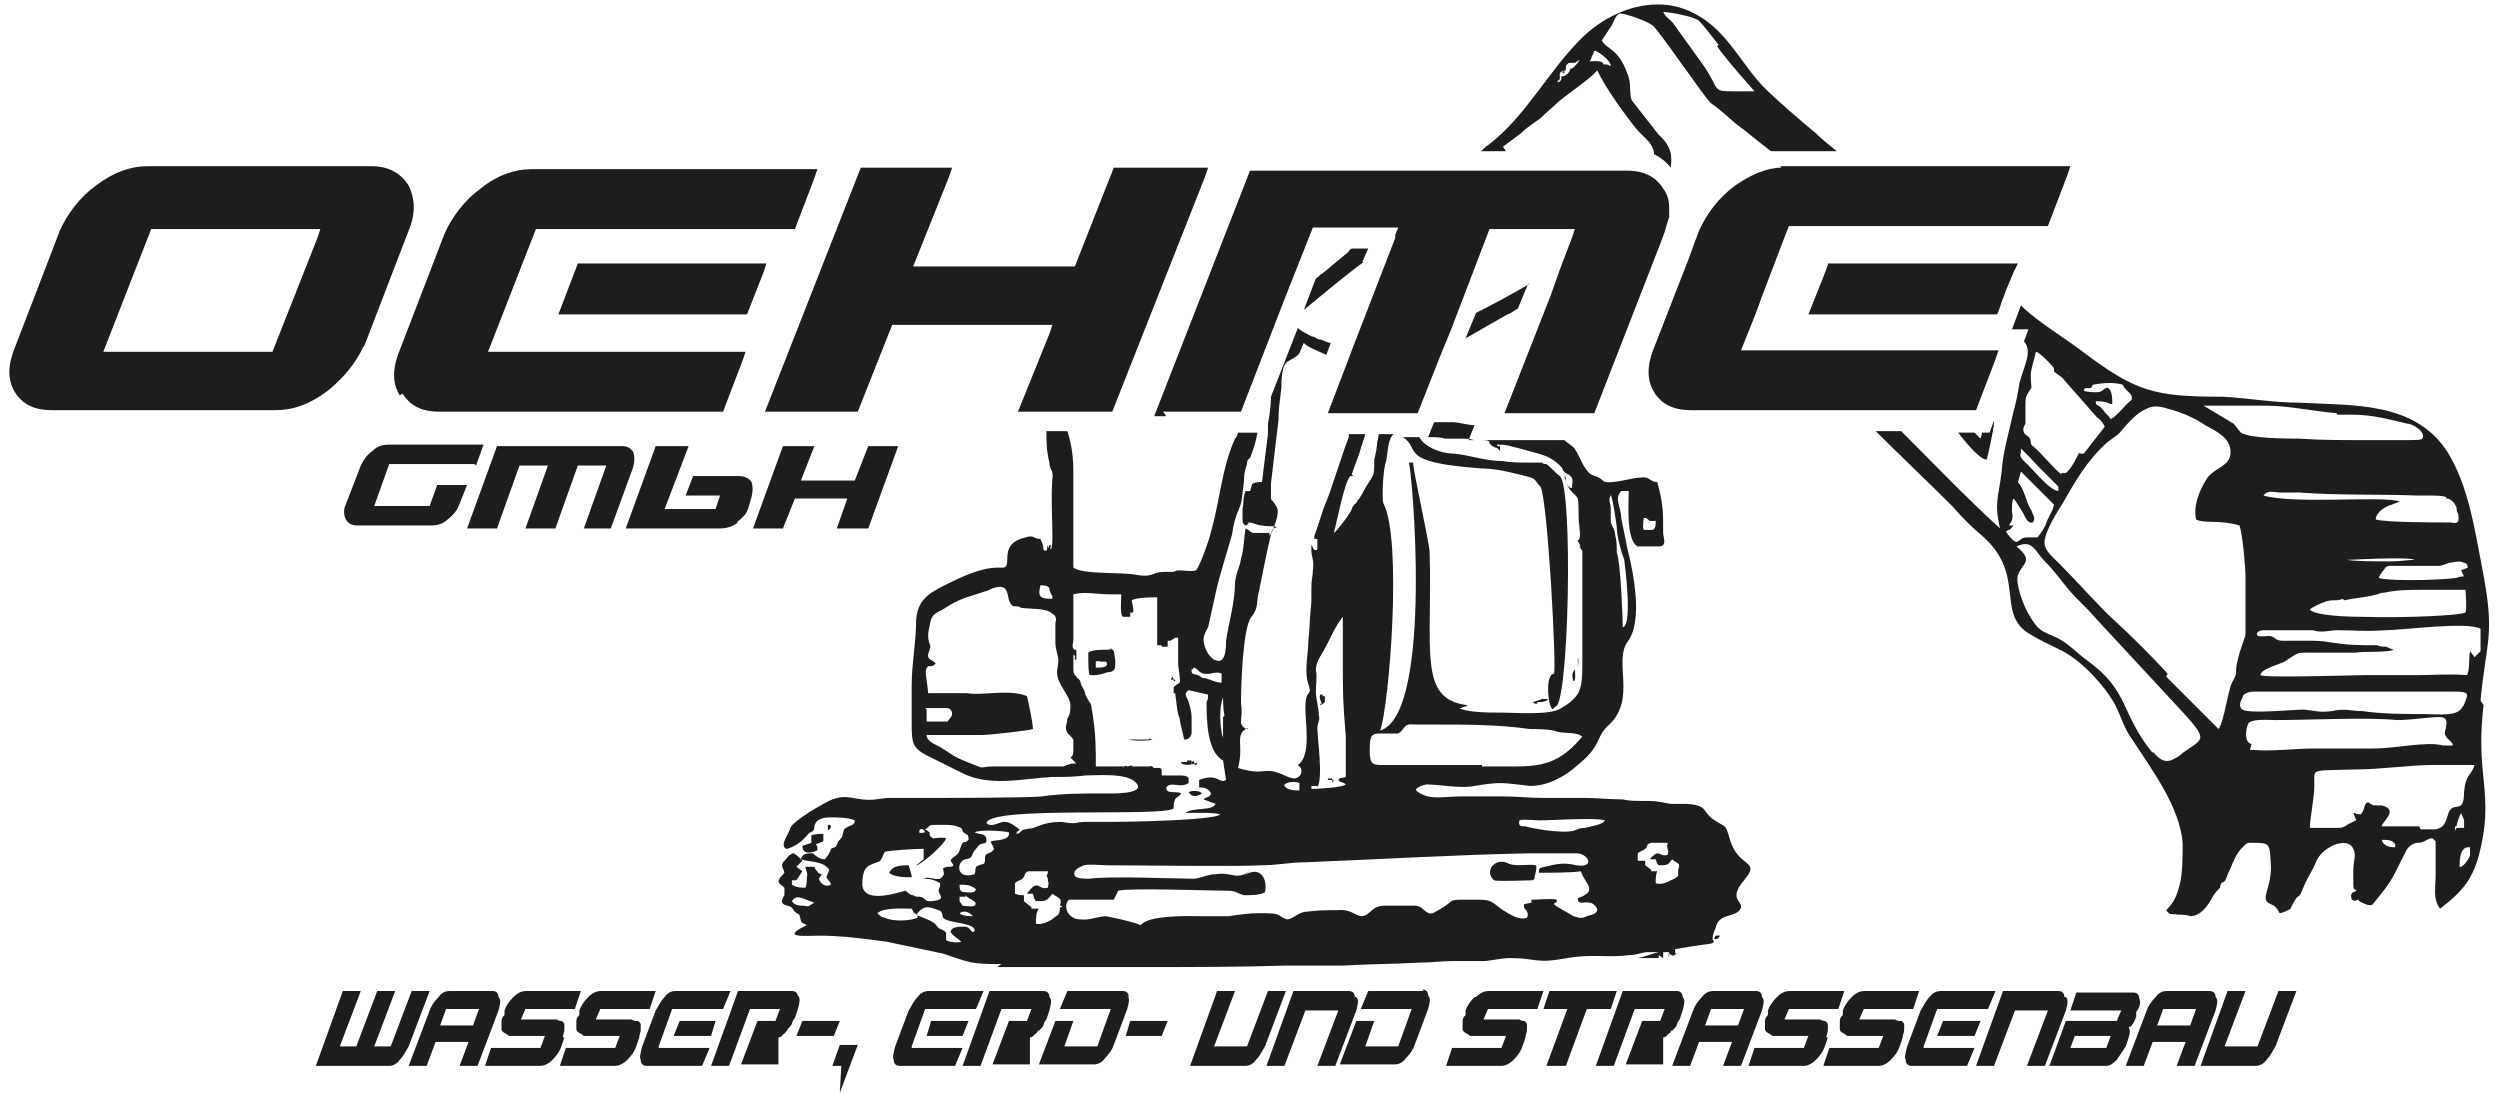 <?xml version="1.0" encoding="UTF-8"?>
<svg id="Ebene_1" xmlns="http://www.w3.org/2000/svg" version="1.1" viewBox="0 0 167 73">
  <!-- Generator: Adobe Illustrator 29.3.1, SVG Export Plug-In . SVG Version: 2.1.0 Build 151)  -->
  <defs>
    <style>
      .st0 {
        fill: #1d1d1b;
      }
    </style>
  </defs>
  <path class="st0" d="M89,52.3h0s0,0,0,0h0v-.3c-.2,0-.3,0-.3,0,0,0,0,0,0,.1h0c.2,0,.2,0,.4,0Z"/>
  <path class="st0" d="M88.2,47.1c0,0,.1,0,.3-.2h0s0,0,0,0v-.2s0,0,0,0h0s0,0,0,0c0,0,0,0,0,0,0,0,0,0,0,0,0,0,0-.2,0-.2-.1,0,0,0-.2,0,0,0,0,0,0,0,0,0,0,0,.1-.1,0,0,0,0,0,0,0,0,0,0,0,0,0,0-.1,0-.2,0-.1.1,0,.4.1.6,0,0,0,0-.1,0Z"/>
  <path class="st0" d="M91,17.5l.4-.9h-1.1c0,0-.2.1-.2.2-.6.5-1.2,1-1.8,1.5-.1,0-.2.2-.4.3l-.8,2.1h0c1.1-.9,3-2.5,4-3.2h0Z"/>
  <path class="st0" d="M105.4,43.3c0-.1,0-.1,0-.3,0,0,0,0,0,0,0,.2,0,1.3,0,1.6h0s0,0,0,0c0,0,0,0,0,0,0,0,0,0,0,0,0-.3.1-.3,0-.7,0-.2,0-.3,0-.5,0,0,0-.1,0-.1Z"/>
  <path class="st0" d="M100.4,9.8c.4-.3.8-.6,1.2-.9.4-.4.9-.7,1.3-1,.4-.4.8-.7,1.2-1.1.7-.6,2.1-1.5,2.6-2.1.5,1.1,1.8,2.9,2.6,3.9.6.7,1.1.9,1.2,1.7,0,0,0,0,0,0,.4.2.8.5,1.1.9,0,0,0,0,0,0,.1-.7.1-1.4-.8-2.2l-1.8-2.3c-.2-.5,0-1.2-.3-1.8-.6-1.7-1.4-1.6-1.7-2.2h0c.2-.3.4-.6.6-.9.2-.3.3-.8.6-.9.4,0,1.8.5,2.2.8.4.3,3.6,5,3.9,5.2.6.4,1.1.9,1.7,1.4.7.5,1.5,1.2,2.3,1.8,0,0,0,0,0,0,.3,0,.7,0,1,0h3.4c-.5-.4-1-.8-1.4-1.2-1.2-1-2.5-2.1-3.6-3.2-1.1-1.2-1.8-2.5-2.9-3.6-1.2-1.2-2.6-1.8-4-1.8h-.1c-1.8,0-3.7.9-5.1,2.3-2.2,2.2-3.7,5.2-6.2,7.1-.2.1-.3.3-.5.4h1.7ZM114.7,3.1c.1.1.2.3.3.4.7.9,1.5,1.8,2.2,2.6,0,0,0,0,0,0,0,0,0,0,0,0-.2,0-1.1,0-1.3,0,0,0,0,0,0,0-.8,0-1,0-1.2-.2-.2-.2-.3-.7-1.1-1.8,0,0,0,0,0,0l-1.8-2.5c-.2-.3-.5-.4-.7-.8.4,0,2.1.3,2.4.6.3.3,1,1.2,1.3,1.6ZM106.5,3.4s0,0,.1,0c.4.2,1,.7,1,1,0,0,0,0,0,0,0,0,0,0,0,0-.2,0,0-.1-.5-.1,0,0,0,0,0,0,0,0,0,0,0,0,0-.3-.7-.2-.9-.2,0,0,0,0,0,0l.3-.7ZM104.3,4.8s0,0,0,0c.2,0,.1,0,.1-.1h.2c0-.2,0-.2,0-.2,0,0,0,0,0,0,0,0,0,0,0,0,0,0,0,0,0,0,0,0,0,0,0,0,0-.2.1-.2.2-.3.1,0,.3,0,.4,0h0s0,0,0,0l.3-.2c0,.1-.4.6-.6.6h0c0-.1,0-.1,0-.1h0c0,.3-.2.5-.5.6h-.1c0-.1,0-.1,0-.1h0c0,.2,0,.2,0,.2,0,0,0,0,0,0,0,0,0,0,0,0,0,.1,0,.2-.2.3-.2-.2.1,0,.1-.3,0-.2-.1-.4.3-.5v.2Z"/>
  <path class="st0" d="M132.4,28.9h0c0,.1-.1.4-.1.4h0c-.1-.1-.3-.3-.4-.4h-1.1c.7.9,1.5,1.8,1.9,1.8,0,0,0,0,0,0,0,0,0,0,0,0,.1-.2.5-2.2.5-2.4v-.2s0,0,0,0l-.3.8h-.5Z"/>
  <path class="st0" d="M102.1,19h0c-1.2.7-2.3,1.3-3.5,1.9h0s-.7,1.7-.7,1.7c.9-.5,1.9-1.1,2.8-1.6.1,0,.4-.2.7-.4l.7-1.7Z"/>
  <path class="st0" d="M165.7,46.8c.4-4.2,1-4.3.1-8.9-.5-2.6-.9-5.4-2.3-7.7-2.2-3.4-6.3-3.1-9.9-3.3-1.7,0-3.4-.3-5.1-.4-4.6,0-5.8-.3-9.5-3.1-1.2-.9-2.7-1.8-3.8-2.8,0,0-.1-.1-.2-.2l-.6,1.6h1.1l-.3.8h0c.6.7,0,1.6-.3,2.8-.1.6-.2,1.2-.4,1.9-.3,1.4-.7,2.6-.8,4.1-.2,1.6-.5,2-.1,3.7-2.3-2.1-4.4-4.3-6.6-6.5h-1.7c1.7,1.7,3.5,3.4,5.2,5.1.6.7,1.1,1.2,1.8,1.8,3.1,2.6,1,5.2,3.2,6.6.8.5,1.5.8,2.3,1.2,1.3.7,2.8,2.3,3.5,3.6.4.8.6,1.6,1.2,2.4,1.3,2,3.1,4.4,3.3,6.8,0,.8,0,2.1-.2,2.8-.2.8-.4,1.2-.9,1.7.3.4.3.2.8.3.2,0,.6,0,.8.1.7,0,1.2-.7,1.5-1.3.2-.3.3-.4.5-.6,0,0,0-.2.1-.3,0-.1.2,0,.3-.3.1-.3.2-.5.3-.7.2-.5.4-1,.8-1.4.3-.3.3-.3.6-.3,1.3,0,1.2,0,1.3,1.6,0,1.6-.8,2.2,0,2.5.5.2.5.6.6.6.1,0,.6-.2.7-.3.1-.2.4-.8.5-.8.2-.1.3-.5.4-.7.2-.5.6-1.1.8-1.6.4-1.1,2.5-2,2.6-.5,0,.3-.1.6-.1,1,0,.3,0,.6,0,.9,0,.6.1.3.2.5,0,.1-.5,0-.3.6.2.1.2.1.4,0,.1,0,0,0,.1.1.2.1.7.4.9.2,1.5-1.8,1.3-1.8,2.2-3.5.1-.3.5-.6.8-.6.5,0,.6-.3,1-.3l.2.2c0,.8,0,1.5,0,2.3,0,.7-.2,1.6.3,2.2,1.4-1.1,2.1-1.8,2.6-3.6.5-2,.5-3.1.3-5.1-.2-1.8-.2-3.1,0-4.9ZM149.8,46.6c0-.2.3-.4.8-.4.6,0,1.3,0,2,0,1.4,0,2.8,0,4.2,0,1.4,0,2.8,0,4.2,0,.7,0,1.4,0,2.1,0,0,0,.4,0,.7,0,.4,0,.8,0,.9.1,0,0,.1,0,.1.2,0,0-.2.7-.3.7-.3.7-1.6.5-2.6.5s-2.8,0-4.1-.2c-.7,0-1.2-.2-2,0-.9.1-1,0-1.9-.1-.7,0-3.7.3-4.1,0-.2-.1-.2-.4-.1-.6ZM156.6,40.1s0,0,0,0c.9-.2,1.7-.2,2.5-.5,0,0,0,0,.1,0,1-.2,1.6-.2,2.6-.2h0s0,0,0,0c.5,0,2.6,0,2.9,0,0,.2.1,1.3,0,1.5-.1.2-4,.4-7,.3-1.8,0-3.3-.2-3.4-.5.1-.1.7-.4,1-.5.6-.2.7,0,1.2-.2ZM156.7,37.4c.4,0,1.9-.1,3.1-.1.7,0,1.3,0,1.5.1-.4,0-1,.1-1.6.1-1.1,0-2.3,0-2.9-.1ZM165,43.5c-.1.5,0,1.1-.2,1.6-1.1-.1-2.3,0-3.4,0-1.2,0-2.3,0-3.5,0-.8,0-6.6.2-6.9,0,0-.4,1.2-.7,1.6-.9,1.1-.7.7-.6,2.1-.6h2.6c.5-.1,2.3,0,2.6-.2,0,0,0,0,0,0,0,0-.1,0-.5-.2,0,0,0,0,0,0-.2,0-.4,0-.6-.1,0,0,0,0,0,0-1.3,0-1.9,0-3.2-.2-.5-.1-1-.1-1.5-.1-.5,0-1.1,0-1.6,0-.7,0-.4-.4-1.2-.3-.2,0-.3,0-.4,0-.3-.1-.1-.4.3-.4h3.3c.6.2,1.1,0,1.6,0,1.6,0,1.5.1,3.2,0,1.2,0,5.5-.6,6.4-.1v1.5s-.4.4-.4.4ZM164.9,37.9h0l-.5.2.2.4c0,0-.3,0-.5.1-1.4.2-4.9.2-5.2,0,0-.1.3-.5.4-.6,0-.1.2-.2.3-.2.1,0,.3,0,.4,0,0,0,0,0,.1,0,.6,0,1.2,0,1.8,0,0,0,0,0,0,0,.5,0,.8,0,1,0,.2,0,.4-.1.7-.2.2,0,.7-.2,1,0,.2,0,.3.2.2.5ZM163.4,33.3c.1,0,.2,0,.3.1.2.1.3.3.4.5,0,.1,0,.3.1.4.1.6,0,.7-.5.6-1,0-4.4,0-5-.2,0-.5.7-.9,1.1-1l.5-.2h0,0c-1.1-.4-7.1.2-9.1-.4.3-.4.7-.2,1.1-.2,0,0,0,0,0,0,.4,0,.9,0,1.3,0,2.6.2,5.2.1,7.8.2.2,0,.5,0,.7,0,.6,0,1,0,1.3.1ZM156.1,27.7c.4,0,.7,0,1,0,1.4,0,2.4.3,3.7.6.4,0,1.3.6,1,1,0,.1-.6.1-1.2.1-1.1,0-2.5,0-2.8,0-1.4,0-2.8,0-4.2-.1-.8,0-3.3,0-3.9-.4-.2-.2-.3-.4-.5-.6l-2-1.2c1.3,0,2.8,0,4.1,0,0,0,0,0,.1,0,1.5,0,3.3.4,4.7.5ZM134.9,29.9c.1,0,1.1,1.1,1.3,1.3l1.3,1.3s0,0,0,0c0,.1,0,.2,0,.3,0,0,0,0,0,0-.6,0-2-1.8-2.2-1.9-.3-.3-.4-.4-.3-.7,0,0,0-.2,0-.3ZM134.2,35.1c.2-.3.3-.5.2-.9,0,0,0-.1,0-.2,0-.2,0-.5.1-.7.2.2.4.6.6.9,0,0,0,0,0,0,.2.3.3.8.7.7.2-.3,0-.5-.1-.8-.4-.6-.4-1.3-.9-1.9,0,0,0,0,0,0l.2-.7,2.2,2.2c0,.3-.4.9-.5,1.2,0,.2-.5.9-.6,1-.3,0-.4,0-.7,0-.4,0-.4.2-.7.3-.2,0-.6-.5-.7-.7.3-.2.2,0,.5-.4ZM139.8,25.7c.5-.1,1.4-.2,2,0,.1.2.1.2.3.4.3.3.3.3.3.5,0,0,0,0,0,0,0,0,0,0,0,.1-.4.3-1,1.1-1.4,1.3-.2-.3-.3-.3-.5-.6-.4-.5-.5-.2-.5-.6.9,0,.8.2,1.1.2,0,0,0,0,0,0,0-.4,0-.9-.3-1.1-.3,0-.3.3-.7.3-.2,0-.7,0-.9-.1,0-.3.3-.1.5-.2ZM138.8,25.6h0c0-.3-.4-.7-.7-.8h0c.2,0,.6.5.7.8ZM137.2,24.8c.3.3.5.3.7.6l2.2,2.5c.2.1.4.4.5.6l-1.4,1.8h-.3c0-.1,0-.1,0-.1h0c-.1.2-.5,1.1-.9,1.4h-.3c0-.1,0-.1,0-.1h0s0,.2,0,.2c-.8-.7-1.2-1.3-1.9-1.9-.2-.1-.1-.3-.2-.5-.1-.2-.3-.2-.4-.4-.1-.3,0-.4.1-.6h0c0-.2,0-.4,0-.7,0-.2,0-.4,0-.6,0-.6.1-.6.4-1.1,0-.2-.1-.9,0-1.2,0-.1.3-1.1.3-1.2.2,0,1.1.9,1.2,1.1ZM143.8,50.3c-2.2-2.7-1.5-4.1-4.4-6.2-.7-.5-1.2-1.1-2-1.5-1.1-.5-1.2-.4-1.9-1.6-.3-.5-.9-2-.7-2.6.3-.8,1.1-.9-.1-1.9,1.1-.5,1.2.3,1.9,1,.7.7,1,1.2,1.6,1.9.5.6,1.2,1.2,1.7,1.8l5.1,5.5c2.7,2.9,2.3,2.5.8,3.6-.3.3-.6.4-.8.5-.4.1-.7,0-1.2-.6ZM144.8,45h0c-1.2-1.3-2.3-2.4-3.5-3.5-1.2-1.1-2.3-2.4-3.5-3.6-.5-.6-1.4-1.1-1.2-1.9.1-.6.8-1.8,1.2-2.4.8-1.4,1.6-2.8,2.8-3.9.3-.3.7-.5,1-.8.6-.7,1.1-1.3,1.8-1.6.4-.2.8-.2,1.4,0,.8.2,1.8.6,2.5,1.1.7.4,1.7.8,1.7,1.8,0,1-1.1,1-1.6,1.8-.5.8-.9,1.8-.7,2.7.6.3,1.5,0,2.9.4.2.6.4,2.7.4,3.5v3.8c-.1.4-.4,1.1-.5,1.6-.3,1.1.1.7-.4,1.6-.3.6-.5,2.5-.9,3.1l-3.5-3.5ZM150.4,49.7c-.5-.1-.4-1-.2-1.4,0,0,0,0,0,0,.3-.3,1.4-.2,1.8-.2h0c2.1,0,6.3-.2,8.1,0,1,0,2.1-.2,2.8-.2.4,0,.6.1.5.6,0,.3-.2.4,0,.7,0,.1.6.5.4.6,0,0-.3,0-.6,0-1.1-.3-3.1.2-4.7.2-1.4,0-2.7,0-4.1,0-.8,0-2.8.2-3.8.1-.1,0-.3,0-.3,0ZM160,56.6c-.4,0-.8-.1-.9-.5.4,0,.7,0,.9.3v.2ZM161.6,55.2c-.3,0-2.3,0-2.5,0h0c0-.3,1.2-1.1,0-1.4,0,0,0,0-.1,0,0,0-.2,0-.3,0,0,0,0,0-.1,0-.1,0-.4-.2-.4-.2,0,0,0,0,0,0,0,0,0,0,0,0-.3,0-.2.5-.5.8-.3,0-.4-.1-.5-.1h0s0,0,0,0l.2.5c0,0-.1,0-.2.1,0,0-.1,0-.2.1,0,0-.1,0-.2.1-.3.2-.4.2-.7.2,0,0,0,0,0,0-.3,0-.6,0-.9,0-.3,0-.6,0-.9,0,0-.7.3-1.9.3-2.9,0-1.1-.3-.9,2.7-1,1.8,0,3.6-.3,5.3-.3h2.7c-.2.7-.6.6-.7,1.8,0,1.7-.8.4-1.1,1.6-.2.7-.4.8-.8.9-.2,0-.5,0-1,0ZM164.3,57.9c0-.4,0-1.4.7-1.3v.5c0,.2-.5.9-.7.8ZM164,55.5s0,0,0,0c0-.2,0-.1,0-.3h.1c0,0,0,0,0,0h0c0-.2.2-.7.3-.9,0,.1.2.4.2.5v.5c-.2,0-.2,0-.3,0-.1,0-.1,0-.2,0Z"/>
  <path class="st0" d="M66.6,64.6c3.3,0,6.6,0,9.8,0,3.2,0,6.4,0,9.5-.1,1.3,0,2.4,0,3.8,0,1.7-.1,3.4-.1,5.2-.2.7,0,1.4-.1,2.1-.1.7,0,1.4,0,2,0,.6,0,1.2-.2,1.9-.2,1.8,0,1.6.4,3.8,0,1.7-.3,2.6,0,4.2-.2.4,0,.8-.2,1.2-.2,0,0,1,0,.7,0-.4.1-.9.3-1.4.4h0c0,0,1.2,0,1.4,0v-.2s.3.2.3.2v-.4c.1,0,.4,0,.4,0,0,.1-.1.3,0,.3v-.2c.4.3.3,0,.6,0,.1,0,.7,0,.7,0-.2,0-.7,0-.9,0v-.3c.6-.1,1.2-.2,1.9-.3,1-.1.6-.2.6-.4,0-.2.1-.5.2-.7.2-1,1.2-.7,1.6-1.2.4-.5-.5-.6-.1-1.4.2-.5,1-1.1.8-1.5-.2-.4-.9-.5-1.3-1.7-.4-1.3-.2-.8-1.2-1.5-.7-.5-.3-.9-1.7-1-.3,0-.7,0-1.1,0-1.1-.2-.9-.2-2-.2-.4,0-.8,0-1.2-.1-.8,0-1.8-.1-2.5-.1-1,0-1.8,0-2.8,0-1,0-1.7-.1-2.7-.1-.4,0-.9,0-1.3,0-.6,0-1.1,0-1.6,0-1.1,0-2.1.3-2.9-.4-.1-.2.6-.4.7-.4.9,0,2.3.3,3.2.1,1.8-.3,1.9-.2,3.7,0,1.2,0,2.3-.6,3.2-1.4,1.7-1.4,1.1-1.8,2.1-2.7,1.8-1.7.3-4.2,1.2-5.5,1.1-1.4.4-4.7,0-6.3-.1-.6-.3-1.4-.4-2,0-.7-.5-1.3,0-1.8.3,0,.2,0,.5,0,0,.8-.2,3.3.6,3.7.1,0,1.2,0,1.4,0,.6,0,.3-.6.3-.9,0-1.4,0-2-.4-3.4-.5,0-.5-.4-1.1-.3-.5,0-1.8.4-2.3.3-.2,0-.3-.2-.5-.3-.2-.1-.3-.1-.5-.2-.5-.3-.8-1.3-1.1-1.7-.1-.2-.5-.4-.7-.6h-6.4l.4-1c-.5,0-1-.2-1.5-.2-.5,0-.8,0-1.2,0l-.4,1h0c.4,0,.9,0,1.1.1.4,0,.6,0,1,0,.4,0,.6,0,1,.1.9,0,1,0,1,.2,0,0,0,0,0,0,0,0,.1.2.4.3.2,0,.3.3.3.2,0-.3,0,0,0-.2,0,0,0,0,0,0,0,0,0,0,0,0,0,0,0,0,0,0,0,0,0,0,0-.1,0,0,0,0,0,0,0,0,0,0,0,0,0,0-.1,0-.2,0,0,0,0,0,0,0,.1-.3,0,0,.3-.1.4,0,1.7.4,2.1.5.7.2,1.2.3,1.8.9.1.1.2.2.2.3,0,0,0,0,0,0,0,0,.1.2.4.3,0,0,.1.1.2.2.1.2,0,.5,0,.7-.2,0-.3-.2-.4-.5,0,0,0,0,0-.1,0,0,0-.2-.1-.2,0,.1.2.6.3.8,0,0,0,0,0,0,.2.3.5.5.6.7,0,0,0,0,0,0,.1.7,0,1.2.1,1.8,0,.3.1.6,0,.9-.1.2-.2,0,0,.3.2.5,0,.1,0,.2,0,0,0,0,.2.3,0,0,0,0,0,0v7.7c0,1.1-.1,1.7-.5,2.1,0,0-.1.1-.2.2,0,0,0,0,0,0-.2.2-.4.3-.7.5-.7.5-3.1.3-4,.3s0,0-.1,0c-.7,0-2.2,0-2.7-.3,0,0,.2,0,.3-.1,0,0,.1,0,.1,0h0s0,0,0,0c0,0,0,0,0,0,0,0,.1,0,.1-.1-3.3-.4-2.3-3.7-2.5-10.2,0-.6-1.1-5.4-1.1-6,0,0-.2,0-.3,0h0c.2,0,1.7,16.8-1.9,17.9,0,0,0,0,0,0,.6-1.7,1.5-12.8.2-15.2-.1-.4,0-2.4.2-2.8.1-.5.1-1.5.5-1.8h-1s0,0,0,0c0,0,0,0,0,0,0,0,0,.2-.1.5,0,.3-.1.8-.2,1.2,0,1.2,0,.9-.6,1.9,0,0-.4.8-.5.8-.1.3-.2.2-.3.4-.1.1-.1.3-.2.4-.1.2-.9,1.3-1.1,1.4.2-.7.7-3.4,1.1-3.8h.3c0,.1-.2-.1-.2-.1,0-.1.4-1.1.5-1.4.1-.4.3-.9.4-1.3h-1.1c0,0,0,.1,0,.2-.4,1-1.2,3.6-1.5,4.3-.2.4-.6,1.8-.8,2.3,0,.2,0,.2,0,.2,0,0,0,0,.2,0,0,0,0,0,0,.1,0,.2,0,.4,0,.5,0,.2-.2.2-.3,0,0,0,0-.1-.1-.2,0,0,0,0,0,.3,0,.6.2.6.1,1.4,0,.4-.1.6-.1,1.1,0,.4,0,.6,0,1-.1.9-.1,1.6-.2,2.6,0,.9-.3,2,0,2.9.3.9-.2.2-.2,1.6,0,1.1.4,3.2-.5,3.8,0,0,0,0,0,0,0,0,0,0,.1.1,0,0,0,0,.1.1,0,0,0,0,0,0,.1.3,0,.6-.4.7-.4,0-.8-.3-1.2-.4-.8-.3-1,.2-2.6-.3.4-1.5-.2-2.1.5-2.6.1-.1.2,0,.2,0,0,0,0,0-.1,0-.3-.1-.4-.3-.4-.5,0-.3.1-.7,0-1.2,0-1,.1-5.1.7-5.8.5-.6.3-1,.5-1.7.2-1,.6-3,.8-3.8.2-.5.6-1.4.4-1.8,0,0,0,0,0,0,0,0,0,0,0,0-.2-.4-.4-.5-.4-.6,0-.1,0-.3,0-1l.5-4.2c0-.7.1-1.4.2-2.2,0-.5,0-1.6.5-1.8.9-.5.6-.4,1-1.2.1.2.8.5,1.5.8h0s.3-.8.3-.8h0c-.2,0-.4-.1-.6-.2-.2,0-.4-.1-.5-.2,0,0,0,0,0,0,0,0,0,0,0,0-.2,0-.3-.1-.5-.2-.2-.1-.4-.2-.6-.4h0s-1.8,4.6-1.8,4.6h0c0,.6-.1,1.3-.2,1.8,0,.3,0,.6,0,.7l-.4,3.2c-.2,0-.4,0-.6.1-.1,0-.1.3-.2.5h-.3c-.2.5-.1.8-.2,1.2,0,.2,0,.4,0,.6,0,.2,0,.4.2.5.1,0,.2-.1.2-.2.3,0,.6.2.9.2.4.1.8,0,1,.1-.5.2-.2.2-.5.6v-.2c-.4,0-.8,0-1,0-.3,0-.3-.2-.6-.3h0c-.1.6-.1,1.4-.3,2-.1.7-.3.8-.4,1.6,0,1.3-.4,2.6-.6,3.9,0,.4,0,1.6-.7,1.3-.1,0-.2-.1-.3-.2-.3-.3-.5-.8-.5-1.2,0-.3.2-.6.3-.8l.6-2.7c.3-1.2.7-2.4,1-3.5.1-.7.2-1.1.5-1.8.2-.4.2-1.2.3-1.7,0,0,0-.1,0-.2,0-.4.1-.7.2-1,0-.1,0-.3.2-.4.2-.5.4-1.1.5-1.7h-1.3c0,.1-.1.3-.2.4-.9,2-1,4.1-1.6,6.2-.1.5-.7,2.2-1,2.6-.4.1-.7,0-1.1,0-.2,0-.2,0-.4.1-.2,0-.4,0-.6,0-.9,0-.7.4-1.9.2-.8-.2-3.7,0-4.2-.5,0-.2,0-.4,0-.7,0-.3,0-.5,0-.8,0-.5,0-1.1,0-1.6,0-1.1,0-2.2,0-3.3,0-.9-.1-1.8-.4-2.7h-1.4c0,.7,0,1.3.2,2.1,0,.5.3.5.2,1.1-.1,1.3,0,2.6,0,3.8,0,.2,0,.8-.1.9-.1-.2,0,0,0-.3-.2,0,0,0-.2.2v-.2c-.1.3,0,.1-.1.4-.4-.1,0,0-.4-.8-.5,0-.4-.3-1-.1-1.8.4-.9,1.8-1.4,2-.3.1-1-.3-3.6,1-1.2.6-2.2,1-2.3,2.5,0,1.5-.3,2.9-.3,4.4,0,.8,0,1.6,0,2.3,0,1.8,0,1.9,1.7,2.7.6.3,1,.5,1.6.8,1.9,1,4.1.4,6.1.3.8,0,1.4,0,2.2-.1.8,0,2.8-.2,3.4.5.7.8-1.8.7-2.2.7-1.3,0-2.8,0-4.1.2-1.1.1-6.4.1-7.7.1-.7,0-1.6,0-2.4,0-.7,0-1.1.2-1.9.1-.8-.1-1.2-.3-2,0-.5.2-2.6,1.4-2.8,1.9-.2.6-.7,1.1-.3,1.4,0,0,0,0,.1,0,.9-.3,1.2-.8,1.4-1,.2-.2.4-.1.4-.5.1-.5.6-.6,1.1-.6.4,0,1.2,0,1.6.2,0,.3-.2.3-.4.4-.4.2-.3.2-.4.5,0,.2-.2.4-.3.5-.2.4,0,.3-.5.5,0,.2-.3.6-.4.7-.3,0-.6-.2-.8-.4-.4,0-.7,0-.8.4.6.2,1.5.1,1.9.7l-.2.5c.1.2.3.3.3.5-.4.2-.7-.1-.8-.4l.2-.3c-.1,0-.3-.1-.3-.2-.4-.3.2-.3-.8-.3,0,.2.2.4.1.7,0,.2,0,.5-.1.7-.2,0-.6,0-.9-.2,0,0,0-.2,0-.3h0c0,0,.3,0,.3,0l.4-.6-.4-.3.4-.4c-.5-.5-.6-.6-.8-.4-.1,0-.2.2-.4.4-.3.3-.1.4,0,.8-.2.3-.3.2-.4.6.1.2.2.2.4.4v.5c-.2.3-.3.6.2.7.5.1.2.3.8.6.2.7,0,.4.5.7-1.9.9,0,.7.8.7,1.5,0,3,.2,4.5.4l3.8.8c1.8.6,1.8.7,3.9.7ZM109.9,34.6s0,0,0,0c.1,0,.2.1.3.2,0,0,.2,0,.2,0,0,0,.1,0,.2,0,0,.3,0,.5-.2.6,0,0-.2,0-.3,0-.1,0-.2,0-.3,0h0c-.1-.3,0-.6,0-.8ZM107.6,33s0,0,0,0c.2.7.3,1.5.4,2.2,0,.6.3,1.7.5,2.2,0,0,.6,4.4-.1,4.5h0c0-.2-.1-4.1-.4-5,0-.4,0-.8-.1-1.1,0-.4-.2-.6-.3-.9,0-.1,0-.7,0-.9,0-.4-.2-.6,0-.9ZM53.6,60l.8.3c-.4.2-.3.3-.7.2h0c-.3,0-.6,0-.8-.3.2-.3.4-.3.7-.2ZM57.6,59.2c0-.4,0-1.2.5-1.4.8-.4.6,0,1-.9.4-.1,2.1-.2,2.6-.2v.7l-.5.4c.3,0,1.9-1.4,2-1.8-.2-.1-.7,0-.9,0-.2-.2-.2-.1-.2-.4l-.3-.2c.5-.3,0-.3,1.1-.3.6,0,.8,0,1.3.2h0c.2.3,0,.2.3.4.2.1.2.2.2.4-.4.4-.3-.2-.6.7-.1.4-.5.4-.6.7l.2.3c-.2.2-.3,0-.7.2,0,.3.2.4-.2.7-.4.1-.8-.2-1.1,0,.3,0,.6,0,1.1.3,0,.4-.1.3-.1.5,0,.3.6.6-.5.7-.3,0-.3,0-.5-.2-.3-.2-.4,0-.7-.2-.2,0-.4-.2-.5-.3-.2,0-2.8,1-2.9-.4ZM66.4,56.7c-.2.4-.6.2-.6.6,0,.6-.1.3-.6.6-.1.3,0,.3-.1.5-1.3.4-1.2-.9-.6-1,.6-.1.3-.3.7-.7.1-.1.2-.3.3-.3.2-.1.3,0,.4-.2,0-.6-.4-.4-.8-.6,0,0,0,0,0,0h0s0,0,0,0c.4-.2,1.9-.1,2.3,0,.1.6-1,.5-1.2.6,0,.2.1.2.2.5ZM64.5,62.8c-.2.2-1,.2-1.3,0v-.5c-.2-.2-.3-.2-.5-.3-.1-.1-.2-.3-.4-.4-.3-.2-.7-.3-1.1-.5h0c.5-.6.7-.6,1.5-.3.3.1.2.3.3.5.3.4,2.2.3,2.1.9-.3.2-.2-.3-.7-.3-.3,0-.8,0-.9.3,0,.3.8.6.8.9ZM64.5,59.8c.2.3.9.4.6.7-.1.1-.8,0-.8,0l-.2-.3v-.3c.2,0,.1,0,.4,0ZM64.1,59.1c.5,0,.7,0,1.1.3-.1.3-.4.2-.7.2-.4,0-.4-.2-.4-.5ZM65,61.2c-.3,0-.7,0-.9-.2.3-.2.6-.1.9.2ZM61.8,55.6c-.1,0-.3.1-.4,0,0-.3.3-.3.4,0ZM61.3,61.3c-.4.2-1.6.3-2.2,0-.2,0-.4-.2-.5-.3h0c.5-.4,1.7-.3,2.3-.3.2.3,0,.2.4.4ZM70,58.8c0,.2.1,0,0,.5-.7.2-.6-.7-1.4.4h.4c.1.3,0,.2.2.5.7,0,.7,0,1.1-.5.4.3.7.3.5.8.2,0,0,0,.2.1h-.2c0,.2,0,.3-.1.5,0,0-.3.2-.4.3-.3.2-.8.4-1.1.3,0-.3,0-.8.2-1h-.5c0-.1,0-.1,0-.1l-.5-.4v-.4c-.3,0-.3,0-.6-.1,0-.2,0-.5,0-.7.2-.2.4-.2.5-.3.2-.2.1-.4.4-.5.4,0,1,0,1.3,0,0,.4-.2.1,0,.5ZM83.6,58.1c-1,.8-1.3.1-2.4.3-.5,0-.8.2-1.4.3-1.2,0-5.8-.2-7,0-.3,0-.9,0-1-.2-.2-.4.4-.6.6-.7.5-.1,1,0,1.5,0,1.9,0,8.8.1,10.4,0,1,0,1.9-.2,2.9-.2,5-.2,10-.5,15-.6h3.1c.8,0,1.3,1,0,.8-.8-.2-1.3-.1-2.1.1-.3.1-.4,0-.4.4h0c.6,0,2.3,0,2.8-.1.3.9,1.2,1.3-.2,1.8,0,.5.4.2.8.3.2,0,.5.3.5.5-.1.3-.4.3-.7.4-.4.2-.5.1-.9,0-.3-.2-1.1-.6-1.3-.8.1-.2.2,0,.2-.3-.3-.1-1.3,0-1.7,0v.2c0,0-.5.1-.5.1v.2c0,.1.4.3.2.7-.5.2-1.1-.2-1.6-.5-.6-.4-.7-.7-1.5-.7-2.7,0-1.3-.1-3,.8-.6.4-.7-.3-1.3-.4-.3,0-.7,0-1,0-.4,0-.7,0-1.1,0-.9,0-.9.6-1.5.7-.5,0-.7-.5-1.7-.4-.7,0-1.3,0-2,.1-.6,0-1,.6-1.4.5-.7-.3-.2-.4-1.8-.4-.7,0-1.3.1-2,.2-.7,0-1.4,0-2.1,0-.4,0-3.3-.1-3.8.6-.4-.2-2.2-.6-2.4-.6-.8.1-1,.3-1.8.2-.7-.1-1-.9-.6-1.3.3,0,.4,0,.7,0,.2,0,.5,0,.7,0,.4,0,1.3,0,1.6,0l.3-.6c.6-.2,6.4,0,7.1,0,.9,0,.6.1,1.3.3.4,0,1.1,0,1.4-.2.2-1-.4-1.8-1.4-1.1ZM81.7,47.9s0,0,0,0v1.3c0,.1,0,.1,0,.1,0,0,0,0,0,0,0,0,0,0,0,0,0,0,0,0,0,0-.2-.6-.3-2,0-2.7,0,0,0-.1,0-.2,0,0,0,0,0,0,0,.4,0,1,.1,1.4ZM88.4,40.1s0,0,0,0c0,0,0,0,0,0,0,0,0,0,0,0ZM88.2,40.3s0,0,0,0c0,0,0,0,0,0h0ZM92.2,38.1c0,.1,0,.2,0,.5,0,0,0,0,0,0,0,.2,0,.4,0,.6h0c0-.2,0-.4,0-.6,0-.2,0-.4.1-.5ZM88,52.6c.4-.7,0-3.2,0-4,0-.3.2-.5.1-.8,0-.5-.2-1.1-.2-1.6s.1-1,0-1.4c0-.5.2-.8.5-1.3.4-.7.8-1.7,1.3-2.3v2.7c0,2.5,0,2.9.2,5.3,0,.3,0,2.5,0,2.7h0c-.2.1-.4,0-.5.2.1.2.3.1.5.3-.2.2-1.8.3-2.3.3,0,0,0,0,0,0,0,0,0,0,0-.2.2,0,.2,0,.3,0,0,0,0,0,.1,0ZM85.8,52.4c.3-.2.7-.2,1-.1v.5c-.3,0-.8,0-1-.3ZM101.5,54.8c.2-.1,1,0,1.3,0,1,0,3.7-.2,4.4,0-.1.3-1,.4-1.3.5-.4,0-.5.1-.8.2-.9.2-2.9-.2-3.2-.3-.3,0-.5,0-.4-.4ZM112,58.6c0,0-.3.2-.4.2-.3.2-.7.3-1,.2,0-.2,0-.6.1-.8h-.4c0,0,0-.1,0-.1l-.4-.3v-.3c-.2,0-.2,0-.5,0,0-.1,0-.4,0-.5.1-.1.4-.2.5-.3.2-.1,0-.3.4-.4.3,0,.8,0,1.1,0,0,.3-.1,0,0,.4,0,.2.1,0,0,.4-.6.2-.5-.5-1.2.3h.4c.1.2,0,.2.2.4.6,0,.6,0,.9-.4.3.3.6.2.4.7.1,0,0,0,.1,0h-.1c0,.2,0,.2,0,.4ZM99,51.1h0c-1.4,0-2.7,0-4.1,0-.7,0-1.5,0-2.1,0-.2,0-.4,0-.6,0-.5,0-.7-.1-.7-.9,0-.8,0-1.2.6-1.2.1,0,.2,0,.4,0,.3,0,.6,0,.8,0,0,0,0,0,.1,0,.5-.3.3-.7,1.1-.6.1,0,.2,0,.4,0,0,0,0,0,.1,0,.1,0,.2,0,.4,0,.2,0,.3,0,.5,0,2.1,0,4.2,0,6.3.3.6,0,1.4,0,1.9.2.6.1,1.2,0,1.6.3h0c-1.5,1.8-2.7,2-4.6,2-.6,0-1.3,0-2.1,0ZM79.7,44.6c.3,0,.3.3.7.4h0c.5.1.8-.2,1.2,0v.6c-.4,0-.7-.2-1.1-.3-.3,0-.2-.1-.5-.2-.2-.1-.3,0-.4-.2,0,0,0,0,0-.2,0,0,0,0,0,0,0,0,0,0,0,0,0,0,0,0,.1,0ZM70.1,39.4c0,0,.1.3.2.4,0,.1,0,.2,0,.2,0,0,0,0,0,0,0,0,0,0,0,0-.8,0-1-.1-.8-.9.2,0,.5,0,.6.2ZM61.8,47.3c.1,0,1.2,0,1.4,0,.3,0,.4.2.4.4,0,.2-.2.3-.3.5h0c-.4,0-.4,0-.7,0-.3,0-.5,0-.7,0,0-.1,0-.3,0-.4,0-.2,0-.3,0-.4ZM71.9,51h0s0,0,0,0c-.2,0-.4,0-.6.1,0,0,0,0,0,0-.1,0-.2.1-.3.1,0,0-.1,0-.3,0-.5,0-1,0-1.5,0-.2,0-.3,0-.5,0-.2,0-.4,0-.5,0-.1,0-.3,0-.4,0,0,0,0,0,0,0-.5,0-1,0-1.5,0,0,0,0,0,0,0-.8,0-.5.2-1.2-.1-1.3-.5-1.2-.5-2.3-1.2-.4-.2-.9-.4-.9-.8h3.7s0,0,0,0c.4,0,3.2-.3,3.4-.4,0,0,0,0,0,0,0-.4-.3-1.8-.4-2.2,0,0,0,0,0,0-1.2-.5-3.1,0-4-.2,0,0,0,0,0,0-.1,0-.5,0-.8,0-.6,0-1.2,0-1.8,0-.1-1.2-.3-1.5,0-1.8,0,0,0,0,.1,0,0,0,0,0,.1,0,0,0,.2,0,.3-.2h0s0,0,0,0c-.3-.3-.7-.2-.4-.9.2-.4-.3-.4,0-1.6.1-.7.3-.8.9-1.1,0,0,0,0,0,0,1.2-.8,1.7-.8,2.8-1.2,0,0,0,0,0,0,.1,0,.3-.1.5-.2.3-.1.7-.2.9.1.2.3.1.9.5,1.1,0,0,0,0,.1,0,0,0,0,0,0,0,.1,0,.3,0,.4.1.7.1,1.7,0,2.1.4.2.1.3.3.2.6,0,0,0,0,0,0,0,.4,0,.9,0,1.3,0,.5.2.9.2,1.2,0,0,0,0,0,0,0,.5-.2.7,0,1.3.3.7.7,1.1.8,1.6,0,0,0,.2,0,.2,0,0,0,0,0,0,0,.2,0,.5-.2.8,0,.3-.1.4-.1.6,0,.4.3.5.5.8,0,.1,0,.4,0,.6,0,.3,0,.5-.2.6ZM75.3,51.2s0,0,0,0c-.3,0-1.8,0-2.1,0,0-1.2,0-2.1-.2-3.4,0,0,0,0,0,0h0c-.2-1.2,0-.4-.5-1.4,0-.2-.2-.5-.3-.7,0-.2-.1-.3-.2-.4,0,0,0,0,0,0h0s0,0,0,0h-.1c0,0,.1,0,0-.1-.2-.2-.2-.3-.2-.6,0-.2,0-.5,0-.7,0-.3.1-.3.2-.4-.4-.2-.2-.5-.2-.8,0-1,0-2.4,0-3,.8-.2,1.5,0,2.4,0,.2,0,.7,0,.8,0,0,.4-.1,1.3.1,1.5,0,0,.2,0,.4,0,.1,0,.1,0,.1,0,0,0,0,0,0,0,0,0,0,0,0,0h0s0,0,0,0v-.3c.4.2.1-.6.1-.8.3-.2,1.4-.2,1.7-.2v3.2c.1,0,.1,0,.1,0h0c.2,0,.2,0,.2.1,0,0,0,0,0,0h0s0,0,0,0h.4c0-.1,0-.4,0-.4h.2s.3-.2.3-.2c0,0,0,0,0,0,0,0,0,0,.2,0,0,.3,0,1.4,0,1.8.2,1.6.2,1-.3,1.5v.4s0,0,0,0h0s.1,0,.1,0c.1.6.1,1.2.3,1.7,0,.2.3,1.3.3,1.4h0s0,0,0,0h.1s0,0,0,0c0,0,0,0,0,0,0,0,0,0,0,0,0,0,.3,0,.4-.4,0-.3,0-.8,0-1.1,0-.3-.1-.7-.2-1-.1-.4-.4-.5,0-.8l1.3.3c0,.2,0,.3-.1.5,0,1.1,0,3.3,1.1,3.9l.2,1.3c-.5.3-.5-.5-1.8,0,0,.2,0,.1,0,.1,0,0,0,0,0,0,0,0,0,0,0,.2h0c0,0,0,0,0,0v.2c.2,0,.6,0,.8.4-.1.3-.3.2-.5.4l.8.3c-.2.5-1.5.2-2,.6.5,0,.7,0,1.2,0,.3,0,.8,0,1.1.1-.3.4-6.2.5-7,.5h-1.9c-.9,0-.5.2-1.7,0-.6,0-1.1.1-1.6.3-.4.2-.4.1-.8.2-.3,0-.3.3-.6.3,0-.2.1-.1.2-.3-.3-.2-.6-.5-1-.5-.4,0-.8.4-1.2.1,0-1.2,11.9-.4,12.5-1,0-.2,0-.4.1-.6,0-.1.3-.2.4-.4-.3-.2-1,.1-1-.4.3-.4.9,0,1.3-.2,0,0,0,0,0,0,0,0,0,0,0,0,0,0,.1,0,.2-.1,0,0,0,0,0,0,0,0,0,0,0-.2,0,0,0,0,0,0,0,0,0,0,0-.1,0-.1-.2-.2-.5-.2-.2,0-1.2,0-1.3,0,0,0,0-.3,0-.3,0,0,0,0,0,.1,0,0,0,0,0,0h0s0,0,0,0c0-.2,0-.3-.2-.3,0,0-.2,0-.3,0,0,0,0,0,0,0,0,0,0,0,0,0-.1,0-.1-.2-.3-.1,0,0-.2,0-.2,0-.3,0-.4,0-.5,0,0,0,0,0,0,0,0,0,0,0-.1,0,0,0-.2,0-.3,0-.1,0-.2,0,0-.1,0,0,0,0,0,0,0,0,0,0,0,0,0,0,0,0,0,0,0,0-.4.1-.4.1,0,0-.2-.1-.2,0,0,0,0,0,0,0s0,0,0,0c0,0,0,0,0,0,0,0,0,0,0,.1,0,0,0,0-.1,0Z"/>
  <path class="st0" d="M103.9,47.2c.9,0,1.2-14.6.3-15.4-.3-.2-.5-.5-.9-.8,0,0,0,0-.1,0,0,0-.1,0-.2-.1,0,0,0,0-.1,0,0,0-.1,0-.2,0,0,0-.1,0-.2,0,0,0,0,0-.1,0,0,0-.2,0-.3,0-.5,0-1.2,0-1.7-.1-1.2,0-2.2-.4-3.3-.5-.8,0-1.9-.4-2.3-1.1,0,0,0,0,0,0,0,0,0,0,0,0,0,0,0,0,0,0h-1.1s0,0,0,0c1.3.8-.5,1.7,5.4,2.1.9,0,2,.3,2.8.5.8.2.5.2,1,.7,0,0,0,0,0,0,0,0,0,0,0,0,.5.9,1.1,12.5.9,12.5-.7.1-.3,2.8,0,2.3Z"/>
  <path class="st0" d="M102.5,58.7h0c0-.2.2-.7.1-.9-.5-.1-1.3.1-1.8-.1-.9-.5-1.7.5-1,1.1.2.1,2.5,0,2.6,0Z"/>
  <path class="st0" d="M74.2,43.4c0,0-.2,0-.3,0-.3,0-1,0-1.2.2,0,0,0,0,0,.1s0,.1,0,.2c0,.4,0,1.1.1,1.2.1,0,.2,0,.3,0,.3,0,.6-.1.9-.2,0,0,0,0,0,0,.4,0,.5-.2.5-.5,0,0,0-.2,0-.3-.1-.5,0-.7-.4-.8ZM73.2,44.2c.2-.1.2,0,.4,0h.3c.2.4-.3.4-.7.4v-.3Z"/>
  <path class="st0" d="M55,56.1v-.4c-.2,0-.5,0-.8.1v.5s-.6.2-.6.2c0,.6.6.5,1,.3,0-.4,0-.2-.1-.4l.5-.2h0Z"/>
  <path class="st0" d="M60.9,58.5l-.2-.7c-.4,0-1.1,0-1.3.5.3.3,1.1.3,1.5.3Z"/>
  <path class="st0" d="M79.9,51.1s0,0,0,0c0,0,0,0,0,0-.2,0,0,0-.2-.3,0,0,0,0,0,0h0s0,0,0,0c0,0,0,0,0,0-.2.3,0,.1-.1.3v-.3c-.1,0-.3,0-.3,0,0,0,0,0,0,.1-.2,0-.3,0-.4,0,0,0,0,0,0,0,0,0,0,0,0,0,0,.3.9.2,1.1,0Z"/>
  <path class="st0" d="M79.4,52.9c.2.4.6.3.9.1-.2-.2-.6-.2-.9-.1Z"/>
  <path class="st0" d="M76.9,49.4s0,0,0,0c0,0,0,0,0,0,0,0,0,0,0,0-.3-.2,0,0-.2,0,0,0,0,0,0,0,0,0,0,0,0,0h-1.3s0,0,0,0h0c.2.1,1.4.1,1.6,0Z"/>
  <path class="st0" d="M102.5,47c0,0,.1,0,.2,0,0,0,0,0,0,0,0,0,0,0,0-.1,0,0,.1,0,.2,0,.2,0,.5-.1.5-.2,0,0,0,0,0,0-.7,0,0-.1-1,.2Z"/>
  <path class="st0" d="M105.1,45.5s0,0,0,0c0,0,0,0,0,0,.2,0,.1-.6.1-.8-.2.3-.2.4-.1.8Z"/>
  <path class="st0" d="M71.9,43.6s0,0,0-.2h0s0,0,0,0h-.1c0,.1,0,.1-.1.3h0c.3.3-.1.2.2.4,0,0,0,0,0,0,0,0,0,0,0,0,0-.1,0,0,0-.4Z"/>
  <path class="st0" d="M55.5,55.3c0-.2,0-.2-.2-.2v.2c0,.2,0,.2.2,0Z"/>
  <path class="st0" d="M78.4,45.5h0c0-.4-.2-.2,0-.4h0s0,0,0,0l-.2.3h.3q0,.1,0,.1Z"/>
  <path class="st0" d="M114.5,62.7s0,0,0,0c0,0,0,0,0,0,.2.1,0,0,.3,0,0-.2,0,0,.1-.2-.1,0-.1,0-.2,0-.1,0-.1,0-.1,0Z"/>
  <path class="st0" d="M75.1,49.5h0s0,0,0,0c0,0-.1,0,0,0Z"/>
  <path class="st0" d="M77.7,27.5h5.2l.5-1.3,2.4-6.2,1.9-4.8h5.7l-.2.5h0s0,.2,0,.2l-2.9,7.5h0s-.3.8-.3.8h0s-1.3,3.4-1.3,3.4h6l1.5-3.8.7-1.7h0s2.6-6.8,2.6-6.8h5.7l-.2.6-.8,2.1h0s-.6,1.7-.6,1.7l-3.1,7.9h6l4.4-11.3.3-.8c.1-.4.2-.7.3-1,0,0,0,0,0,0,0-.2,0-.4,0-.6,0,0,0,0,0,0,0-.5-.1-.9-.4-1.3,0,0,0,0,0,0-.1-.2-.3-.4-.5-.6,0,0,0,0,0,0-.5-.4-1.1-.6-1.9-.6h-25.2l-6.4,16.4h.8Z"/>
  <polygon class="st0" points="51.2 17.6 38.6 17.6 37.3 21 38 21 49.9 21 51 18.2 51.2 17.6"/>
  <polygon class="st0" points="51.8 27.5 57.3 27.5 59.6 21.7 70.3 21.7 70.1 22.3 68 27.5 68.8 27.5 69.6 27.5 70.2 27.5 74.3 27.5 80.5 11.8 80.7 11.2 74.4 11.2 71.8 17.8 61.8 17.8 61 17.8 63.4 11.8 63.6 11.2 57.5 11.2 51.1 27.5 51.8 27.5"/>
  <path class="st0" d="M26.9,26.3c.1.2.3.4.5.6.5.4,1.1.6,1.9.6h19l1.3-3.4.2-.6h-17.2l3.2-8.2h17.3l1.3-3.4.2-.6h-19.1c-1.1,0-2.3.4-3.4,1.3-1.1.8-1.9,1.9-2.4,3l-3,7.8c-.5,1.2-.5,2.2,0,3Z"/>
  <path class="st0" d="M119,11.2s0,0,0,0c-1,0-2.1.5-3.1,1.2-1.1.8-1.9,1.9-2.4,3l-.3.8h0s-.4,1.1-.4,1.1l-2.3,5.9c-.5,1.2-.5,2.2,0,3,.1.2.3.4.5.6.5.4,1.1.6,2,.6h19l1.3-3.4.2-.6h-17.2l1-2.5.4-1.1h0s1.6-4.2,1.6-4.2h0s.2-.5.2-.5h17.3l1.3-3.4.2-.6h-19.1c-.1,0-.2,0-.3,0Z"/>
  <path class="st0" d="M24.3,23.2l3-7.8c.5-1.2.4-2.2,0-3,0,0,0,0,0,0-.5-.8-1.3-1.3-2.5-1.3h-14.9c-1.2,0-2.3.4-3.5,1.3-1.1.8-1.9,1.9-2.4,3l-3,7.8c-.5,1.2-.5,2.2,0,3,.1.2.3.4.5.6.5.4,1.1.6,2,.6h14.9c1.2,0,2.3-.4,3.5-1.3,1.1-.9,1.9-1.9,2.4-3ZM21.2,15.9l-3,7.6H6.9l3.2-8.2h11.3l-.2.6Z"/>
  <polygon class="st0" points="123.8 21 123.8 21 124.7 21 124.7 21 132.5 21 132.5 21 133.4 21 133.5 20.8 133.5 20.8 133.7 20.2 133.7 20.2 134 19.4 134.5 18.2 134.8 17.6 132 17.6 127.4 17.6 127.4 17.6 122.1 17.6 122.1 17.7 122.1 17.7 121.8 18.5 121.8 18.5 120.8 21 121.6 21 123.8 21"/>
  <path class="st0" d="M49.2,34.9c.4-.3.7-.6.8-1l.2-.7c.1-.4.1-.7,0-1-.2-.3-.5-.4-.9-.4h-3l-.5,1.3h2.3l-.3.9h-3.4l1.6-4.2h-2.2l-2,5.5h6.3c.4,0,.8-.1,1.2-.4Z"/>
  <path class="st0" d="M31.8,31.1l.5-1.4h-6.3c-.4,0-.8.1-1.1.4-.4.3-.6.6-.8,1l-1,2.6c-.2.4-.1.8,0,1,.2.3.4.4.8.4h4.9c.4,0,.8-.1,1.1-.4.4-.3.6-.6.7-.8l.6-1.5h-2l-.5,1.4h-3.7l1-2.8h5.7Z"/>
  <path class="st0" d="M40.8,35.3l1.5-4.1c.1-.4.1-.7,0-1-.2-.3-.4-.4-.8-.4h0s-8.3,0-8.3,0l-2,5.5h2l1.5-4.2h1.9l-1.5,4.2h2l1.5-4.2h1.9l-1.5,4.2h2Z"/>
  <polygon class="st0" points="58 35.3 60 29.8 58 29.8 57.1 32.1 53.5 32.1 54.4 29.8 52.3 29.8 50.3 35.3 52.3 35.3 53.1 33.3 56.6 33.3 55.9 35.3 58 35.3"/>
  <path class="st0" d="M148,66.6c0-.3-.2-.4-.4-.4h-2.9c-.2,0-.5.1-.7.4-.3.3-.5.6-.6.9l-1.4,3.7h1.2l.6-1.6h2.2l-.6,1.6h1.2l1.4-3.7c.1-.4.2-.7,0-.9ZM146.3,68.5h-2.2l.4-1.1h2.2l-.4,1.1Z"/>
  <path class="st0" d="M152.2,66.2l-1.4,3.7h-2.2l1.4-3.7h-1.2l-1.8,5h3.7c.2,0,.5-.1.7-.4.3-.3.4-.6.6-.9l1.4-3.7h-1.2Z"/>
  <path class="st0" d="M142.3,68.6c.2-.2.3-.4.4-.7v-.3c.3-.4.3-.7.2-.9,0-.3-.2-.4-.4-.4h-3.8l-.4,1.2h3.4l-.3.7h0s-3.4,0-3.4,0l-1.1,3h3.8c.2,0,.4-.1.7-.4.2-.3.4-.6.6-.9l.2-.6c.1-.3.1-.5,0-.7ZM140.7,70h-2.4l.3-.8h2.4l-.3.8Z"/>
  <path class="st0" d="M137.9,66.6c0-.3-.2-.4-.4-.4h-3.7l-1.8,5h1.2l1.4-3.7h2.2l-1.4,3.7h1.2l1.4-3.7c.1-.4.2-.7,0-.9Z"/>
  <path class="st0" d="M42.5,68.2c0,0-.2,0-.3-.1h-2.4l.3-.7h3.3l.4-1.2h-3.7c-.2,0-.5.1-.8.4-.3.3-.5.6-.6.9v.3c-.2.2-.2.3-.2.5,0,.1,0,.3,0,.4,0,.1,0,.2.2.3,0,0,.2.1.3.2h2.4l-.3.8h-3.3l-.4,1.2h3.7c.2,0,.5-.1.8-.4.3-.3.5-.6.6-.9l.2-.6c0-.2.1-.3.1-.5,0-.1,0-.3,0-.4,0,0-.1-.2-.2-.2Z"/>
  <path class="st0" d="M69.4,68.9c0-.1.2-.2.3-.4,0-.1.1-.3.2-.4l.2-.6c.1-.4.2-.7,0-.9,0-.3-.2-.4-.4-.4h-3.6l-1.8,5h1.2l1.4-3.8h2l-.3.8h-1.2l-1.1,2.9h2.5v-1.8s.2,0,.3-.2c.1,0,.2-.2.3-.3Z"/>
  <path class="st0" d="M53.3,66.6c0-.3-.2-.4-.4-.4h-3.6l-1.8,5h1.2l1.4-3.8h2l-.3.8h-1.2l-1.1,2.9h2.5v-1.8s.2,0,.3-.2c.1,0,.2-.2.3-.3,0-.1.2-.2.3-.4,0-.1.1-.3.2-.4l.2-.6c.1-.4.2-.7,0-.9Z"/>
  <path class="st0" d="M75.4,66.6c0-.3-.2-.4-.4-.4h-3.7l-.5,1.2h3.4l-.9,2.5h0s-2.2,0-2.2,0l.6-1.7h-1.2l-1.1,2.9h3.7c.2,0,.5-.1.7-.4.3-.3.5-.6.6-.9l.9-2.4c.1-.4.2-.7,0-.9Z"/>
  <path class="st0" d="M60.9,69.9l.9-2.5h3.4l.5-1.2h-3.7c-.2,0-.5.1-.7.4-.3.3-.4.6-.6.9l-.9,2.4c-.1.4-.2.7-.1.9,0,.3.2.4.4.4h3.7l.5-1.2h-3.4Z"/>
  <polygon class="st0" points="75.2 69.2 77.6 69.2 78 68.2 75.5 68.2 75.2 69.2"/>
  <polygon class="st0" points="56.1 68.2 53.6 68.2 53.2 69.2 55.7 69.2 56.1 68.2"/>
  <polygon class="st0" points="64.3 69.2 64.7 68.2 62.2 68.2 61.9 69.2 64.3 69.2"/>
  <polygon class="st0" points="131.9 69.2 132.3 68.2 129.8 68.2 129.4 69.2 131.9 69.2"/>
  <path class="st0" d="M95.1,66.2h-3.7l-.5,1.2h3.4l-.9,2.5h0s-2.2,0-2.2,0l.6-1.7h-1.2l-1.1,2.9h3.7c.2,0,.5-.1.7-.4.3-.3.5-.6.6-.9l.9-2.4c.1-.4.2-.7,0-.9,0-.3-.2-.4-.4-.4Z"/>
  <path class="st0" d="M84.7,66.2h0l-1.4,3.7h-2.2l1.4-3.7h-1.2l-1.8,5h3.7c.2,0,.5-.1.7-.4.3-.3.4-.6.6-.9l1.4-3.7h-1.2Z"/>
  <path class="st0" d="M111.7,68.9c0-.1.2-.2.3-.4,0-.1.1-.3.2-.4l.2-.6c.1-.4.2-.7,0-.9,0-.3-.2-.4-.4-.4h-3.6l-1.8,5h1.2l1.4-3.8h2l-.3.8h-1.2l-1.1,2.9h2.5v-1.8c0,0,.2,0,.3-.2.1,0,.2-.2.3-.3Z"/>
  <path class="st0" d="M90.5,66.6c0-.3-.2-.4-.4-.4h-3.7l-1.8,5h1.2l1.4-3.7h2.2l-1.4,3.7h1.2l1.4-3.7c.1-.4.2-.7,0-.9Z"/>
  <path class="st0" d="M98.5,66.6c-.3.3-.5.6-.6.9v.3c-.2.2-.2.3-.2.5,0,.1,0,.3,0,.4,0,.1,0,.2.2.3,0,0,.2.1.3.2h2.4l-.3.8h-3.3l-.4,1.2h3.7c.2,0,.5-.1.8-.4.3-.3.5-.6.6-.9l.2-.6c0-.2.1-.3.1-.5,0-.1,0-.3,0-.4,0,0-.1-.2-.2-.2,0,0-.2,0-.3-.1h-2.4l.3-.7h3.3l.4-1.2h-3.7c-.2,0-.5.1-.8.4Z"/>
  <path class="st0" d="M122,69.3c0-.2.1-.3.1-.5,0-.1,0-.3,0-.4,0,0-.1-.2-.2-.2,0,0-.2,0-.3-.1h-2.4l.3-.7h3.3l.4-1.2h-3.7c-.2,0-.5.1-.8.4-.3.3-.5.6-.6.9v.3c-.2.2-.2.3-.2.5,0,.1,0,.3,0,.4,0,.1,0,.2.2.3,0,0,.2.1.3.2h2.4l-.3.8h-3.3l-.4,1.2h3.7c.2,0,.5-.1.8-.4.3-.3.5-.6.6-.9l.2-.6Z"/>
  <path class="st0" d="M117.7,66.6c0-.3-.2-.4-.4-.4h-2.9c-.2,0-.5.1-.7.4-.3.3-.5.6-.6.9l-1.4,3.7h1.2l.6-1.6h2.2l-.6,1.6h1.2l1.4-3.7c.1-.4.2-.7,0-.9ZM116.1,68.5h-2.2l.4-1.1h2.2l-.4,1.1Z"/>
  <polygon class="st0" points="108 66.2 103.5 66.2 103.1 67.4 104.7 67.4 103.3 71.2 104.6 71.2 106 67.4 107.6 67.4 108 66.2"/>
  <path class="st0" d="M126.9,68.2c0,0-.2,0-.3-.1h-2.4l.3-.7h3.3l.4-1.2h-3.7c-.2,0-.5.1-.8.4-.3.3-.5.6-.6.9v.3c-.2.2-.2.3-.2.5,0,.1,0,.3,0,.4,0,.1,0,.2.2.3,0,0,.2.1.3.2h2.4l-.3.8h-3.3l-.4,1.2h3.7c.2,0,.5-.1.8-.4.3-.3.5-.6.6-.9l.2-.6c0-.2.1-.3.1-.5,0-.1,0-.3,0-.4,0,0-.1-.2-.2-.2Z"/>
  <path class="st0" d="M128.5,69.9l.9-2.5h3.4l.5-1.2h-3.7c-.2,0-.5.1-.7.4-.3.3-.4.6-.6.9l-.9,2.4c-.1.4-.2.7-.1.9,0,.3.2.4.4.4h3.7l.5-1.2h-3.4Z"/>
  <path class="st0" d="M28.7,66.2h-1.2l-1.4,3.7h-1.1l1.4-3.7h-1.2l-1.4,3.7h-1.1l1.4-3.7h-1.2l-1.8,5h4.9c.2,0,.5-.1.7-.4.3-.3.4-.6.6-.9l1.4-3.7Z"/>
  <polygon class="st0" points="55.6 71.2 55.6 71.2 56.2 71.2 56.1 73 57.3 69.8 56.1 69.8 55.6 71.2"/>
  <path class="st0" d="M44,69.9l.9-2.5h3.4l.5-1.2h-3.7c-.2,0-.5.1-.7.4-.3.3-.4.6-.6.9l-.9,2.4c-.1.4-.2.7-.1.9,0,.3.2.4.4.4h3.7l.5-1.2h-3.4Z"/>
  <path class="st0" d="M37.6,69.3c0-.2.1-.3.1-.5,0-.1,0-.3,0-.4,0,0-.1-.2-.2-.2,0,0-.2,0-.3-.1h-2.4l.3-.7h3.3l.4-1.2h-3.7c-.2,0-.5.1-.8.4-.3.3-.5.6-.6.9v.3c-.2.2-.2.3-.2.5,0,.1,0,.3,0,.4,0,.1,0,.2.2.3,0,0,.2.1.3.2h2.4l-.3.8h-3.3l-.4,1.2h3.7c.2,0,.5-.1.8-.4.3-.3.5-.6.6-.9l.2-.6Z"/>
  <path class="st0" d="M33.3,66.6c0-.3-.2-.4-.4-.4h-2.9c-.2,0-.5.1-.7.4-.3.3-.5.6-.6.9l-1.4,3.7h1.2l.6-1.6h2.2l-.6,1.6h1.2l1.4-3.7c.1-.4.2-.7,0-.9ZM31.6,68.5h-2.2l.4-1.1h2.2l-.4,1.1Z"/>
  <polygon class="st0" points="47.5 69.2 47.8 68.2 45.4 68.2 45 69.2 47.5 69.2"/>
</svg>